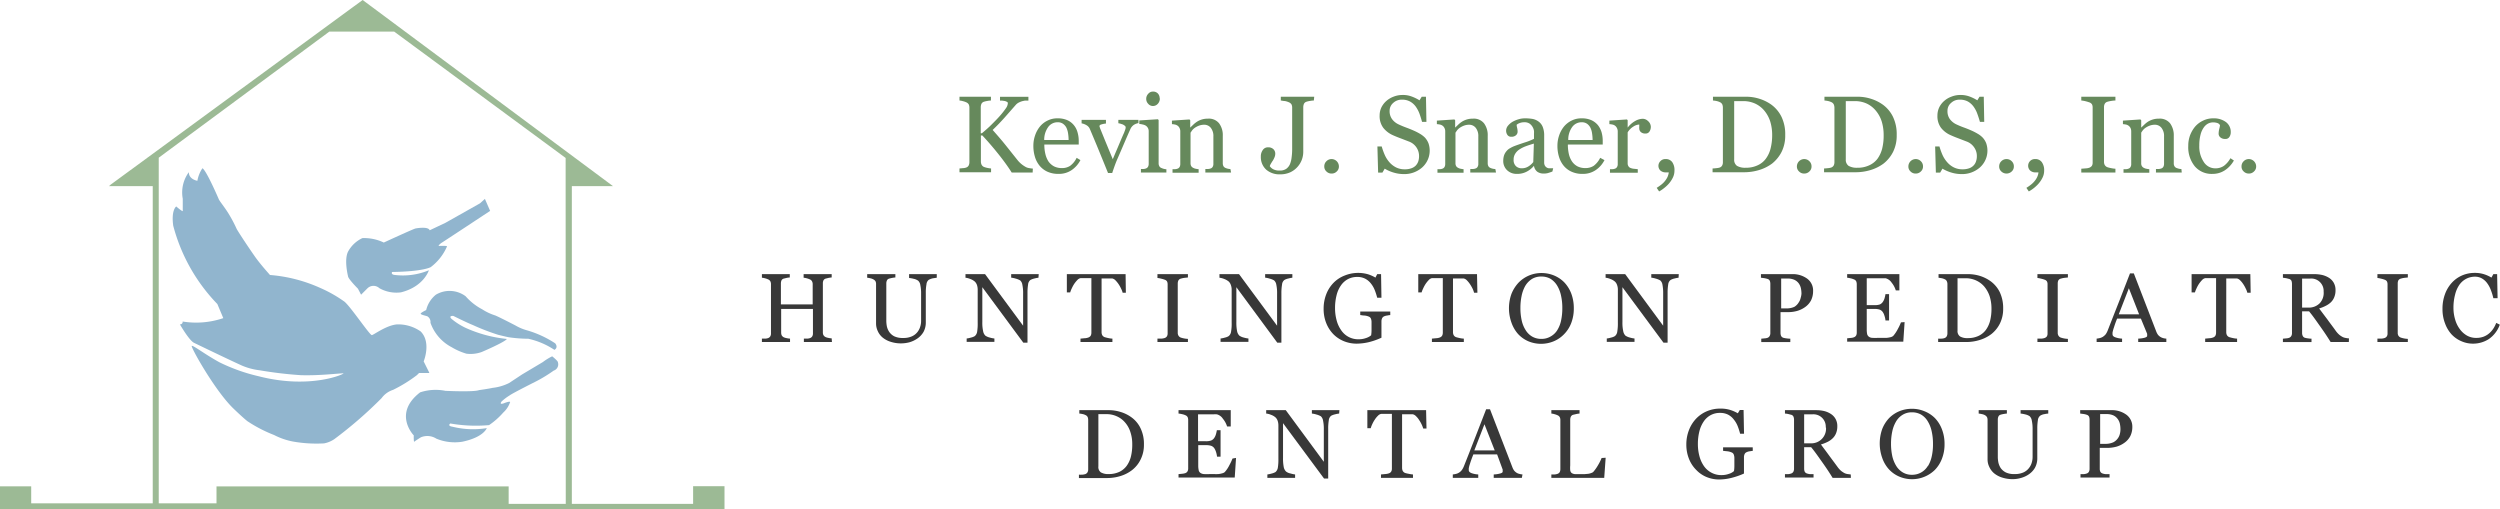 <svg xmlns="http://www.w3.org/2000/svg" viewBox="0 0 383.02 78.05"><defs><style>.cls-1{fill:#9cba95;}.cls-2{fill:#91b5ce;}.cls-3{fill:#383838;}.cls-4{fill:#66895c;}</style></defs><g id="Layer_2" data-name="Layer 2"><g id="CREATIVE"><path class="cls-1" d="M106.19,74.49V77.2H87.61V28.52h6.31L55.56,0,16.76,28.43,17,28.3l-.32.22h6.72V77.11H4.78v-2.6H0V78H77.86v0H111V74.49h-4.82M86.68,77.2H77.93V74.52H33.17v2.59H24.32V24.16h0L50.46,4.84h9.93L86.66,24.2l0,4.32Z"></path><path class="cls-2" d="M65.76,57.08l-.85-1.71s1.21-2.91-.46-4.59a6,6,0,0,0-3.62-1.08c-1.71.14-3.68,1.7-3.88,1.64-.43-.15-3.52-4.78-4.3-5.21a20.05,20.05,0,0,0-3.55-2,23.12,23.12,0,0,0-7.74-2c-.28-.34-1.25-1.38-2.19-2.66-1.41-2-2.89-4.3-2.92-4.42A21.22,21.22,0,0,0,35,32.7c-.62-1-1.39-1.92-1.49-2.2,0,0-1.91-4.45-2.5-4.72a5,5,0,0,0-.77,1.92s-1.31-.2-1.31-1.32A5.24,5.24,0,0,0,28,30.45v1.9s-.1.06-1-.72c0,0-.79.53-.46,2.95a27.17,27.17,0,0,0,6.76,12l.91,2.16a12.92,12.92,0,0,1-6.23.52.37.37,0,0,1-.42.43s1.44,2.52,2.2,2.85c0,0,5.35,2.59,7.31,3.47a9.77,9.77,0,0,0,2.71.72,61.2,61.2,0,0,0,6.3.75c2.92.09,5.71-.28,6.53-.28.38,0-4.93,2.52-13,.44a27.43,27.43,0,0,1-6-2.14c-2.24-1.23-4-2.61-4.23-2.51s3.49,6.77,6.31,9.53c.32.31,1.4,1.35,2.2,2A21.2,21.2,0,0,0,42,66.65a10.56,10.56,0,0,0,2.9,1,20.66,20.66,0,0,0,4.75.28,4.2,4.2,0,0,0,1.57-.65A64.05,64.05,0,0,0,58.46,61a3.52,3.52,0,0,1,1.76-1.27,21.85,21.85,0,0,0,3.66-2.26l.32-.32,1.56,0"></path><path class="cls-2" d="M65.71,41.4s-.76,2.51-4.28,3.39a5.31,5.31,0,0,1-3.31-.64,1.32,1.32,0,0,0-1.8,0l-1,1-.48-.92s-1.52-1.52-1.52-1.92c0,0-.63-2.47,0-3.75a4.83,4.83,0,0,1,2.2-2.08,7,7,0,0,1,3.28.68S63.48,35,63.68,35c0,0,1.93-.37,2.15.28l2.39-1.13,5.32-3,.75-.68.8,1.84s-7.31,4.83-7.47,4.91c0,0-.42.3-.42.46,0,0,1.25-.06,1.29.06A7.85,7.85,0,0,1,66,40.92s-1.08.68-5.92.75c0,0-.24.32.28.44a10.32,10.32,0,0,0,5.36-.71"></path><path class="cls-2" d="M63.37,66.68s-3.22-3.33,1-6.57a7.58,7.58,0,0,1,3.87-.23s4.37.21,5.15-.11c0,0,1.5-.21,2.1-.35A7.4,7.4,0,0,0,78,58.68l2-1.32,3.17-1.89a8.51,8.51,0,0,1,1.43-.88s.93.74.88.94a1,1,0,0,1-.65,1.25,21.65,21.65,0,0,1-2.68,1.64s-3.74,1.88-4.07,2.16a7.8,7.8,0,0,0-1.22.92s-.47.55.3.3c0,0,.89-.37,1-.21a3.76,3.76,0,0,1-1.06,1.62,11.28,11.28,0,0,1-2.17,1.92,22.68,22.68,0,0,1-5.94-.25s-.53.37.35.5a13,13,0,0,0,5.24.21s-.46,1.39-3.72,2.08a7.38,7.38,0,0,1-4-.46A2.56,2.56,0,0,0,64.48,67s-.88.55-1,.67-.09-1-.09-1"></path><path class="cls-2" d="M65.28,47.51s-.83.4-.83.55.72.3,1,.39a1,1,0,0,1,.5,1,6.77,6.77,0,0,0,3.24,3.74,9.76,9.76,0,0,0,2.28,1,5.06,5.06,0,0,0,2.33-.26s3.51-1.49,3.86-2a20.18,20.18,0,0,1-6.37-1.72,9.93,9.93,0,0,1-2.16-1.4s-.44-.44.32-.41c0,0,2,1,3,1.4a33.53,33.53,0,0,0,3.86,1.49s1.28.32,1.63.38a21.45,21.45,0,0,0,3,.23,11.81,11.81,0,0,1,4,1.7s.65-.32.12-1a15.9,15.9,0,0,0-4.35-2A7.27,7.27,0,0,1,79,49.88s-2.3-1.2-3.12-1.55a8.13,8.13,0,0,1-2-.94,8.8,8.8,0,0,1-2.54-2,4.1,4.1,0,0,0-4.56-.24,4.32,4.32,0,0,0-1.49,2.37"></path><path class="cls-3" d="M127.46,52.4h-4.3v-.52l.51,0a1.59,1.59,0,0,0,.46-.09.66.66,0,0,0,.32-.27.87.87,0,0,0,.1-.46V47.33h-4.87v3.61a1.1,1.1,0,0,0,.08.43.77.77,0,0,0,.33.31,2,2,0,0,0,.45.13,3.07,3.07,0,0,0,.5.07v.52h-4.31v-.52l.51,0a1.51,1.51,0,0,0,.46-.09.66.66,0,0,0,.32-.27.87.87,0,0,0,.1-.46V43.54a1,1,0,0,0-.09-.43.69.69,0,0,0-.33-.3,2.92,2.92,0,0,0-.48-.17,2.72,2.72,0,0,0-.49-.09V42H121v.51a3.71,3.71,0,0,0-.5.07l-.45.11a.56.56,0,0,0-.33.29,1.33,1.33,0,0,0-.08.45v3.21h4.87V43.54a.88.88,0,0,0-.1-.43.63.63,0,0,0-.32-.3,3.3,3.3,0,0,0-.48-.17,2.72,2.72,0,0,0-.49-.09V42h4.3v.51a4.2,4.2,0,0,0-.5.07l-.44.11a.56.56,0,0,0-.33.29,1.12,1.12,0,0,0-.08.45v7.47a.94.94,0,0,0,.08.43.77.77,0,0,0,.33.31,2,2,0,0,0,.44.13,3.23,3.23,0,0,0,.5.07Z"></path><path class="cls-3" d="M143.52,42.55l-.6.09a2.25,2.25,0,0,0-.64.24,1,1,0,0,0-.34.7,6.71,6.71,0,0,0-.1,1.28v4.51a3,3,0,0,1-.36,1.5,3.13,3.13,0,0,1-.94,1,4.18,4.18,0,0,1-1.21.57,5.11,5.11,0,0,1-2.89-.08,3.61,3.61,0,0,1-1.23-.66,2.7,2.7,0,0,1-.74-1,2.73,2.73,0,0,1-.25-1.12V43.54a.94.94,0,0,0-.08-.43.8.8,0,0,0-.34-.31,1.6,1.6,0,0,0-.47-.17,3.85,3.85,0,0,0-.47-.08V42h4.32v.51a4.07,4.07,0,0,0-.51.07,4.56,4.56,0,0,0-.46.11.51.51,0,0,0-.33.29,1.13,1.13,0,0,0-.09.45v5.72a4.43,4.43,0,0,0,.09.87,2.39,2.39,0,0,0,.37.85,2.08,2.08,0,0,0,.77.66,3,3,0,0,0,1.35.25,3.14,3.14,0,0,0,1.34-.25,2.26,2.26,0,0,0,.86-.67,2.5,2.5,0,0,0,.42-.83,2.82,2.82,0,0,0,.13-.87V45a6,6,0,0,0-.12-1.33,1.1,1.1,0,0,0-.34-.67,1.82,1.82,0,0,0-.7-.29,4.26,4.26,0,0,0-.68-.12V42h4.24Z"></path><path class="cls-3" d="M159.1,42.55a4.07,4.07,0,0,0-.63.12,2.23,2.23,0,0,0-.61.23,1,1,0,0,0-.35.7,7.81,7.81,0,0,0-.09,1.31V52.5h-.64L150.5,44v5.35a6,6,0,0,0,.12,1.38,1.31,1.31,0,0,0,.34.69,2,2,0,0,0,.7.3,3.79,3.79,0,0,0,.69.14v.52H148.1v-.52a3.55,3.55,0,0,0,.66-.14,1.93,1.93,0,0,0,.59-.23,1.11,1.11,0,0,0,.35-.62,7.85,7.85,0,0,0,.09-1.44V44.34a2.29,2.29,0,0,0-.11-.67,1.4,1.4,0,0,0-.32-.52,2.25,2.25,0,0,0-.71-.41,2.71,2.71,0,0,0-.73-.19V42h3l5.83,7.9V45a6.08,6.08,0,0,0-.12-1.39,1.09,1.09,0,0,0-.33-.65,2.68,2.68,0,0,0-.67-.27,3.62,3.62,0,0,0-.71-.15V42h4.22Z"></path><path class="cls-3" d="M172.49,44.85H172a2.82,2.82,0,0,0-.24-.63,5,5,0,0,0-.38-.68,4.1,4.1,0,0,0-.48-.59,1,1,0,0,0-.5-.29l-.57,0h-1.06V50.9a1,1,0,0,0,.1.44.7.7,0,0,0,.36.31,5.65,5.65,0,0,0,.55.14,3.37,3.37,0,0,0,.65.09v.52h-4.89v-.52l.62-.06a1.77,1.77,0,0,0,.58-.11.72.72,0,0,0,.36-.27,1,1,0,0,0,.11-.48V42.61h-1c-.23,0-.44,0-.65,0a.91.91,0,0,0-.5.29,4.74,4.74,0,0,0-.48.59,5.21,5.21,0,0,0-.38.7,4,4,0,0,0-.24.61h-.51V42h9Z"></path><path class="cls-3" d="M182,52.4h-4.67v-.52l.57,0a2.07,2.07,0,0,0,.53-.09.69.69,0,0,0,.35-.26.84.84,0,0,0,.11-.46v-7.5a1.06,1.06,0,0,0-.08-.43.63.63,0,0,0-.38-.29,3.73,3.73,0,0,0-.55-.16,3,3,0,0,0-.55-.1V42H182v.51l-.54.06a3.49,3.49,0,0,0-.55.12.58.58,0,0,0-.37.28,1.09,1.09,0,0,0-.1.44V51a.82.82,0,0,0,.11.42.68.68,0,0,0,.36.3,4.08,4.08,0,0,0,1.09.2Z"></path><path class="cls-3" d="M198,42.55a4.22,4.22,0,0,0-.62.12,2,2,0,0,0-.61.23,1,1,0,0,0-.35.7,7.67,7.67,0,0,0-.1,1.31V52.5h-.63L189.42,44v5.35a6.81,6.81,0,0,0,.11,1.38,1.32,1.32,0,0,0,.35.69,1.9,1.9,0,0,0,.69.3,3.69,3.69,0,0,0,.7.14v.52H187v-.52a3.45,3.45,0,0,0,.67-.14,1.73,1.73,0,0,0,.58-.23,1.05,1.05,0,0,0,.35-.62,6.84,6.84,0,0,0,.1-1.44V44.34a2,2,0,0,0-.12-.67,1.38,1.38,0,0,0-.31-.52,2.37,2.37,0,0,0-.71-.41,2.81,2.81,0,0,0-.73-.19V42h3l5.83,7.9V45a6.08,6.08,0,0,0-.12-1.39,1.1,1.1,0,0,0-.34-.65,2.52,2.52,0,0,0-.67-.27,3.41,3.41,0,0,0-.7-.15V42H198Z"></path><path class="cls-3" d="M213,48.27a3.84,3.84,0,0,0-.47.07,1.64,1.64,0,0,0-.48.13.62.62,0,0,0-.31.31,1.16,1.16,0,0,0-.09.47v.81c0,.58,0,1,0,1.18s0,.37,0,.5a10.86,10.86,0,0,1-1.93.68,8.43,8.43,0,0,1-1.9.23,5.19,5.19,0,0,1-1.91-.37,4.85,4.85,0,0,1-1.61-1.06,5.2,5.2,0,0,1-1.1-1.69,5.82,5.82,0,0,1-.41-2.22,6.06,6.06,0,0,1,.39-2.2,5.17,5.17,0,0,1,1.11-1.76A4.76,4.76,0,0,1,206,42.22a5.5,5.5,0,0,1,3.59-.2,5.45,5.45,0,0,1,1.14.51L211,42h.59l.06,3.62H211a10.12,10.12,0,0,0-.38-1.18,4,4,0,0,0-.58-1,2.74,2.74,0,0,0-.88-.74,2.6,2.6,0,0,0-1.23-.27,3,3,0,0,0-1.39.32,3.07,3.07,0,0,0-1.07.94,4.45,4.45,0,0,0-.69,1.52,7.88,7.88,0,0,0-.24,2,7,7,0,0,0,.24,1.86,4.67,4.67,0,0,0,.69,1.51,3.13,3.13,0,0,0,2.67,1.4,3.4,3.4,0,0,0,1.18-.2,2.29,2.29,0,0,0,.75-.41,5,5,0,0,0,.06-.77V49.39a1.53,1.53,0,0,0-.08-.54.58.58,0,0,0-.35-.35,2.28,2.28,0,0,0-.65-.16c-.27,0-.49-.06-.65-.07v-.54H213Z"></path><path class="cls-3" d="M226.35,44.85h-.51a3.3,3.3,0,0,0-.23-.63,6.35,6.35,0,0,0-.39-.68,4.1,4.1,0,0,0-.48-.59,1,1,0,0,0-.5-.29l-.57,0h-1.06V50.9a1,1,0,0,0,.1.44.7.7,0,0,0,.36.31,5.65,5.65,0,0,0,.55.14,3.37,3.37,0,0,0,.65.09v.52h-4.89v-.52l.62-.06a1.77,1.77,0,0,0,.58-.11.72.72,0,0,0,.36-.27,1,1,0,0,0,.11-.48V42.61h-1c-.23,0-.44,0-.65,0a.91.91,0,0,0-.5.29,4.74,4.74,0,0,0-.48.59,5.21,5.21,0,0,0-.38.7,4,4,0,0,0-.24.61h-.51V42h9Z"></path><path class="cls-3" d="M239.66,43.26A5.18,5.18,0,0,1,240.74,45a6.38,6.38,0,0,1,.38,2.24,6.16,6.16,0,0,1-.39,2.24,4.93,4.93,0,0,1-1.1,1.72,4.69,4.69,0,0,1-1.57,1.08,5.06,5.06,0,0,1-3.92,0,4.65,4.65,0,0,1-1.57-1.12,5.13,5.13,0,0,1-1-1.73,6.51,6.51,0,0,1,0-4.41,5.54,5.54,0,0,1,1.09-1.72,4.87,4.87,0,0,1,3.5-1.47,5,5,0,0,1,1.94.38A4.75,4.75,0,0,1,239.66,43.26Zm-1.09,7.35a4.54,4.54,0,0,0,.6-1.5,9,9,0,0,0,.19-1.88,8.6,8.6,0,0,0-.21-2,4.88,4.88,0,0,0-.61-1.52,3.11,3.11,0,0,0-1-1,2.75,2.75,0,0,0-1.39-.34,2.65,2.65,0,0,0-1.49.4,3.21,3.21,0,0,0-1,1.07,5.26,5.26,0,0,0-.54,1.51,8.82,8.82,0,0,0-.18,1.81,8.55,8.55,0,0,0,.19,1.9,4.54,4.54,0,0,0,.6,1.5,2.9,2.9,0,0,0,1,1,2.74,2.74,0,0,0,1.43.36,2.7,2.7,0,0,0,1.41-.37A2.77,2.77,0,0,0,238.57,50.61Z"></path><path class="cls-3" d="M257.17,42.55a4.29,4.29,0,0,0-.63.12,2,2,0,0,0-.6.23,1,1,0,0,0-.36.7,7.81,7.81,0,0,0-.09,1.31V52.5h-.63L248.57,44v5.35a6,6,0,0,0,.12,1.38,1.31,1.31,0,0,0,.34.69,2.06,2.06,0,0,0,.7.3,3.79,3.79,0,0,0,.69.14v.52h-4.25v-.52a3.55,3.55,0,0,0,.66-.14,1.82,1.82,0,0,0,.59-.23,1.05,1.05,0,0,0,.35-.62,7.62,7.62,0,0,0,.1-1.44V44.34a2,2,0,0,0-.12-.67,1.28,1.28,0,0,0-.32-.52,2.25,2.25,0,0,0-.71-.41,2.71,2.71,0,0,0-.73-.19V42h3l5.82,7.9V45a6.85,6.85,0,0,0-.11-1.39,1.1,1.1,0,0,0-.34-.65,2.68,2.68,0,0,0-.67-.27,3.55,3.55,0,0,0-.7-.15V42h4.21Z"></path><path class="cls-3" d="M277.78,44.59a3.18,3.18,0,0,1-.32,1.44,2.92,2.92,0,0,1-.88,1,4,4,0,0,1-1.22.6,5,5,0,0,1-1.41.19h-1.16V51a1.25,1.25,0,0,0,.08.45.59.59,0,0,0,.35.3,2.82,2.82,0,0,0,.46.09,4.68,4.68,0,0,0,.61.05v.52h-4.45v-.52l.51-.05a1.67,1.67,0,0,0,.47-.09.66.66,0,0,0,.31-.28.94.94,0,0,0,.1-.47V43.51a1.35,1.35,0,0,0-.07-.46.55.55,0,0,0-.34-.31,3.78,3.78,0,0,0-.56-.13l-.47-.06V42h4.74a3.74,3.74,0,0,1,2.34.69A2.23,2.23,0,0,1,277.78,44.59Zm-2.22,1.77a2,2,0,0,0,.32-.73A2.83,2.83,0,0,0,276,45a4.17,4.17,0,0,0-.09-.85,2,2,0,0,0-.34-.75,1.74,1.74,0,0,0-.68-.54,2.56,2.56,0,0,0-1-.19h-1v4.58h.74a2.89,2.89,0,0,0,1.28-.24A1.94,1.94,0,0,0,275.56,46.36Z"></path><path class="cls-3" d="M291.8,49.35l-.2,3H283v-.52l.58-.06a1.6,1.6,0,0,0,.47-.1.67.67,0,0,0,.33-.28,1,1,0,0,0,.09-.45V43.54a1.18,1.18,0,0,0-.08-.43.6.6,0,0,0-.34-.3,2.55,2.55,0,0,0-.53-.17,3.79,3.79,0,0,0-.52-.09V42h8v2.49h-.55a3.51,3.51,0,0,0-.63-1.18,1.62,1.62,0,0,0-.93-.68l-.54,0-.71,0H286v4.12h1.17a2.41,2.41,0,0,0,.82-.1,1.09,1.09,0,0,0,.45-.36,2,2,0,0,0,.28-.56,4.84,4.84,0,0,0,.15-.67h.55V49.1h-.55a3.08,3.08,0,0,0-.16-.74,1.9,1.9,0,0,0-.27-.57,1,1,0,0,0-.51-.37,2.63,2.63,0,0,0-.76-.09H286v3.11a3.6,3.6,0,0,0,.06.74.71.71,0,0,0,.26.4.94.94,0,0,0,.52.18,7.51,7.51,0,0,0,.93,0h.64a6.12,6.12,0,0,0,.66,0,4.15,4.15,0,0,0,.58-.1.92.92,0,0,0,.42-.21,5.23,5.23,0,0,0,.7-1.06,7.3,7.3,0,0,0,.47-1Z"></path><path class="cls-3" d="M306.9,47.28a5,5,0,0,1-.5,2.29,4.75,4.75,0,0,1-1.29,1.6,5.63,5.63,0,0,1-1.81.92,6.83,6.83,0,0,1-2.07.31h-4.29v-.52a4.27,4.27,0,0,0,.55,0,1.6,1.6,0,0,0,.45-.09.63.63,0,0,0,.32-.28,1,1,0,0,0,.1-.45V43.54a1,1,0,0,0-.09-.44.58.58,0,0,0-.33-.32,1.88,1.88,0,0,0-.49-.16l-.45-.07V42h4.53a6.13,6.13,0,0,1,1.84.28,5.76,5.76,0,0,1,1.57.78,4.58,4.58,0,0,1,1.44,1.7A5.66,5.66,0,0,1,306.9,47.28Zm-1.79,0a6.15,6.15,0,0,0-.28-1.89,4.56,4.56,0,0,0-.81-1.47,3.61,3.61,0,0,0-1.24-.94,3.78,3.78,0,0,0-1.63-.35l-.68,0h-.56v8a1,1,0,0,0,.39.92,2.2,2.2,0,0,0,1.19.25,3.72,3.72,0,0,0,1.62-.33,3,3,0,0,0,1.13-.91,4.12,4.12,0,0,0,.66-1.42A7.44,7.44,0,0,0,305.11,47.28Z"></path><path class="cls-3" d="M316.82,52.4h-4.67v-.52l.57,0a2,2,0,0,0,.52-.09.77.77,0,0,0,.36-.26.85.85,0,0,0,.1-.46v-7.5a.92.92,0,0,0-.08-.43.63.63,0,0,0-.38-.29,3.4,3.4,0,0,0-.55-.16,2.87,2.87,0,0,0-.54-.1V42h4.67v.51l-.54.06a3.26,3.26,0,0,0-.55.12.6.6,0,0,0-.38.28,1.08,1.08,0,0,0-.09.44V51a.82.82,0,0,0,.11.42.68.68,0,0,0,.36.3,4.08,4.08,0,0,0,1.09.2Z"></path><path class="cls-3" d="M331.9,52.4h-4.31v-.52a4.47,4.47,0,0,0,1-.14c.25-.08.37-.17.37-.27a.92.92,0,0,0,0-.16.69.69,0,0,0,0-.17L328,48.81h-3.64c-.14.35-.25.64-.34.9l-.23.7c-.06.21-.1.38-.13.51a2.23,2.23,0,0,0,0,.32c0,.19.15.35.46.45a3.56,3.56,0,0,0,1,.19v.52h-3.9v-.52a3.85,3.85,0,0,0,.47-.08,1.59,1.59,0,0,0,.47-.19,1.88,1.88,0,0,0,.46-.41,2.73,2.73,0,0,0,.31-.6q.78-2,1.72-4.38l1.68-4.33h.59l3.45,8.94a2.16,2.16,0,0,0,.25.46,1.49,1.49,0,0,0,.39.34,1.67,1.67,0,0,0,.44.18,2.26,2.26,0,0,0,.45.07Zm-4.17-4.24-1.57-4-1.55,4Z"></path><path class="cls-3" d="M344.82,44.85h-.51a2.82,2.82,0,0,0-.24-.63,5,5,0,0,0-.38-.68,3.53,3.53,0,0,0-.48-.59,1,1,0,0,0-.5-.29l-.57,0h-1.06V50.9a1,1,0,0,0,.1.44.7.7,0,0,0,.36.31,4.93,4.93,0,0,0,.55.14,3.37,3.37,0,0,0,.65.09v.52h-4.89v-.52l.62-.06a1.77,1.77,0,0,0,.58-.11.68.68,0,0,0,.36-.27,1,1,0,0,0,.11-.48V42.61h-1c-.22,0-.43,0-.64,0a.91.91,0,0,0-.5.29,4.74,4.74,0,0,0-.48.59,5.21,5.21,0,0,0-.38.7,4,4,0,0,0-.24.61h-.51V42h9Z"></path><path class="cls-3" d="M359.86,52.4h-2.79c-.62-1-1.18-1.81-1.68-2.51s-1-1.44-1.62-2.19H352.7V51a1.06,1.06,0,0,0,.09.45.54.54,0,0,0,.34.3,2.82,2.82,0,0,0,.46.09,4.28,4.28,0,0,0,.55.05v.52h-4.38v-.52l.51-.05a1.59,1.59,0,0,0,.46-.09.68.68,0,0,0,.32-.28.94.94,0,0,0,.1-.47V43.5a1.64,1.64,0,0,0-.07-.46.56.56,0,0,0-.35-.3l-.47-.12-.5-.07V42h4.79a5.46,5.46,0,0,1,1.23.13,3.49,3.49,0,0,1,1.05.44,2.19,2.19,0,0,1,.72.76,2.22,2.22,0,0,1,.27,1.13,2.68,2.68,0,0,1-.19,1.06,2.2,2.2,0,0,1-.53.8,3.24,3.24,0,0,1-.79.54,5.85,5.85,0,0,1-1,.4l1.28,1.7c.33.47.75,1,1.24,1.69a3.57,3.57,0,0,0,.58.65,3.08,3.08,0,0,0,.52.34,1.64,1.64,0,0,0,.47.14,2.4,2.4,0,0,0,.48.06ZM356,44.68a1.9,1.9,0,0,0-2.06-2H352.7v4.45h1a2.34,2.34,0,0,0,1.68-.65A2.3,2.3,0,0,0,356,44.68Z"></path><path class="cls-3" d="M368.9,52.4h-4.66v-.52l.57,0a2,2,0,0,0,.52-.09.69.69,0,0,0,.35-.26.77.77,0,0,0,.11-.46v-7.5a1.06,1.06,0,0,0-.08-.43.63.63,0,0,0-.38-.29,3.4,3.4,0,0,0-.55-.16,2.87,2.87,0,0,0-.54-.1V42h4.66v.51l-.54.06a3.12,3.12,0,0,0-.54.12.6.6,0,0,0-.38.28,1.08,1.08,0,0,0-.09.44V51a.82.82,0,0,0,.1.42.75.75,0,0,0,.37.3,3.73,3.73,0,0,0,.5.13,3.6,3.6,0,0,0,.58.07Z"></path><path class="cls-3" d="M378.89,52.65a4.37,4.37,0,0,1-1.78-.37,4.47,4.47,0,0,1-1.51-1.05,5.06,5.06,0,0,1-1-1.68,6,6,0,0,1-.39-2.23,6.4,6.4,0,0,1,.38-2.25,5.2,5.2,0,0,1,1.05-1.75,4.65,4.65,0,0,1,1.57-1.12,4.82,4.82,0,0,1,1.93-.39,4.63,4.63,0,0,1,1.39.19,5.2,5.2,0,0,1,1.18.53L382,42h.58l.07,3.69H382a8.35,8.35,0,0,0-.35-1.17,4.29,4.29,0,0,0-.55-1.07,2.67,2.67,0,0,0-.83-.78,2.12,2.12,0,0,0-1.1-.28,2.86,2.86,0,0,0-1.32.32,2.94,2.94,0,0,0-1.05.92,4.47,4.47,0,0,0-.66,1.51,7.6,7.6,0,0,0-.25,2,6.16,6.16,0,0,0,.26,1.82,4.51,4.51,0,0,0,.71,1.46,3.52,3.52,0,0,0,1.11,1,2.86,2.86,0,0,0,1.43.35,3.14,3.14,0,0,0,1.08-.18,2.9,2.9,0,0,0,.86-.5,3.5,3.5,0,0,0,.65-.73,4.37,4.37,0,0,0,.45-.89l.55.27a4.57,4.57,0,0,1-1.67,2.2A4.48,4.48,0,0,1,378.89,52.65Z"></path><path class="cls-4" d="M158.21,26.43H155c-.63-1-1.33-1.94-2.09-2.89s-1.57-1.89-2.41-2.79h-.22v4a1.14,1.14,0,0,0,.11.49.73.73,0,0,0,.37.34,3.31,3.31,0,0,0,.49.14,4.07,4.07,0,0,0,.59.09v.58H147v-.58l.55-.05a1.48,1.48,0,0,0,.5-.1.66.66,0,0,0,.36-.31,1.13,1.13,0,0,0,.11-.51V16.5a1.21,1.21,0,0,0-.09-.48.76.76,0,0,0-.38-.34,2.61,2.61,0,0,0-.52-.18,2.42,2.42,0,0,0-.53-.1v-.58h4.82v.58a3.5,3.5,0,0,0-.57.07,3.24,3.24,0,0,0-.51.12.63.63,0,0,0-.38.33,1.35,1.35,0,0,0-.1.5v4h.17c.49-.41,1-.85,1.45-1.3s.9-.9,1.29-1.34a12.87,12.87,0,0,0,.94-1.19,1.48,1.48,0,0,0,.3-.79.22.22,0,0,0-.15-.2,1.21,1.21,0,0,0-.35-.13l-.41-.06-.29,0v-.58h4.35v.58h-.29l-.23,0-.29.06a2.7,2.7,0,0,0-.6.21,1.57,1.57,0,0,0-.5.36l-1.76,2c-.61.68-1.21,1.3-1.81,1.87.83.93,1.52,1.74,2.06,2.42l1.73,2.17a4.19,4.19,0,0,0,.7.7,4.76,4.76,0,0,0,.61.4,1.66,1.66,0,0,0,.53.16,4.32,4.32,0,0,0,.53.07Z"></path><path class="cls-4" d="M165.53,24.53a4.16,4.16,0,0,1-1.36,1.54,3.44,3.44,0,0,1-2,.57,4,4,0,0,1-1.71-.34,3.37,3.37,0,0,1-1.2-.93,3.85,3.85,0,0,1-.71-1.38,5.64,5.64,0,0,1-.23-1.66,4.78,4.78,0,0,1,.25-1.54,4.3,4.3,0,0,1,.73-1.37,3.43,3.43,0,0,1,1.16-.93,3.28,3.28,0,0,1,1.55-.36,3.64,3.64,0,0,1,1.51.28,2.73,2.73,0,0,1,1,.76,2.93,2.93,0,0,1,.56,1.08,4.54,4.54,0,0,1,.19,1.35v.54H160a6,6,0,0,0,.16,1.45,3.65,3.65,0,0,0,.47,1.14,2.53,2.53,0,0,0,.84.75,2.6,2.6,0,0,0,1.23.27,2.23,2.23,0,0,0,1.25-.34,3.27,3.27,0,0,0,1-1.23Zm-1.81-3.08a7,7,0,0,0-.08-1,3.2,3.2,0,0,0-.25-.87,1.71,1.71,0,0,0-.52-.61,1.37,1.37,0,0,0-.84-.24,1.76,1.76,0,0,0-1.43.72,3.35,3.35,0,0,0-.62,2Z"></path><path class="cls-4" d="M174.42,18.86a2,2,0,0,0-.69.26,1.55,1.55,0,0,0-.57.71c-.33.73-.66,1.5-1,2.29s-.7,1.63-1.08,2.5c-.1.25-.22.55-.34.89s-.24.68-.34,1h-.64c-.52-1.29-1-2.46-1.43-3.51s-.89-2.14-1.36-3.25a1.2,1.2,0,0,0-.53-.58,2.17,2.17,0,0,0-.73-.27v-.54h3.73v.57a2.83,2.83,0,0,0-.61.11c-.25.06-.37.14-.37.25a.4.4,0,0,0,0,.13,1.55,1.55,0,0,1,.08.23c.23.56.54,1.34.95,2.33s.74,1.8,1,2.41c.19-.46.44-1.05.74-1.75s.61-1.47,1-2.33c.05-.15.11-.29.15-.42a1,1,0,0,0,.08-.39.31.31,0,0,0-.14-.24,1.45,1.45,0,0,0-.32-.2l-.37-.12-.29-.06v-.52h3.08Z"></path><path class="cls-4" d="M178.7,26.43h-3.9v-.54l.39,0a1.21,1.21,0,0,0,.35-.07.6.6,0,0,0,.34-.26.93.93,0,0,0,.11-.47v-5a1,1,0,0,0-.12-.48,1,1,0,0,0-.33-.36,1.37,1.37,0,0,0-.45-.17,3,3,0,0,0-.54-.09v-.54l2.85-.18.11.12V25a.93.93,0,0,0,.11.47.62.62,0,0,0,.35.28,2.3,2.3,0,0,0,.34.12,2.28,2.28,0,0,0,.39.06Zm-1-11.35a1.2,1.2,0,0,1-.3.81,1,1,0,0,1-.76.35.94.94,0,0,1-.72-.33,1.06,1.06,0,0,1-.31-.76,1.09,1.09,0,0,1,.31-.78.92.92,0,0,1,.72-.34,1,1,0,0,1,.77.31A1.08,1.08,0,0,1,177.67,15.08Z"></path><path class="cls-4" d="M188.61,26.43h-3.94v-.54l.41,0a1.16,1.16,0,0,0,.37-.07.54.54,0,0,0,.34-.26.84.84,0,0,0,.11-.47V20.91a2,2,0,0,0-.4-1.33,1.27,1.27,0,0,0-1-.47,2.28,2.28,0,0,0-.8.14,3,3,0,0,0-.64.33,1.88,1.88,0,0,0-.43.41l-.23.34V25a.89.89,0,0,0,.11.46.82.82,0,0,0,.35.28,1.15,1.15,0,0,0,.37.12,2.7,2.7,0,0,0,.41.06v.54h-4v-.54l.39,0a1.21,1.21,0,0,0,.35-.07.6.6,0,0,0,.34-.26.93.93,0,0,0,.11-.47v-5a1.07,1.07,0,0,0-.12-.51.94.94,0,0,0-.33-.38,1.11,1.11,0,0,0-.37-.15,3.2,3.2,0,0,0-.46-.06v-.54l2.69-.18.11.12v1.13h0l.49-.47a4,4,0,0,1,.56-.44,3,3,0,0,1,.72-.33,3.05,3.05,0,0,1,.94-.13,2,2,0,0,1,1.72.72,3.05,3.05,0,0,1,.56,1.93V25a1,1,0,0,0,.1.46.69.69,0,0,0,.34.28,2.19,2.19,0,0,0,.34.11,2.7,2.7,0,0,0,.39.05Z"></path><path class="cls-4" d="M201.29,15.4a3.25,3.25,0,0,0-.56.06,3.37,3.37,0,0,0-.58.13.63.63,0,0,0-.38.33,1.35,1.35,0,0,0-.1.5V23.3a3.51,3.51,0,0,1-.21,1.15,3.47,3.47,0,0,1-.64,1.08,3.4,3.4,0,0,1-1.15.87,3.66,3.66,0,0,1-1.53.31A3.1,3.1,0,0,1,194,26a2.59,2.59,0,0,1-.83-2,1.64,1.64,0,0,1,.29-1,.93.93,0,0,1,.83-.43,1.13,1.13,0,0,1,.79.27.94.94,0,0,1,.3.73,1.43,1.43,0,0,1-.11.52,4.12,4.12,0,0,1-.23.47,4.91,4.91,0,0,0-.28.44,1.72,1.72,0,0,0-.22.46,1.45,1.45,0,0,0,.53.47,2,2,0,0,0,1,.2,1.67,1.67,0,0,0,1-.27,1.73,1.73,0,0,0,.57-.73,4,4,0,0,0,.25-1.05,9.83,9.83,0,0,0,.08-1.39V16.5a1.14,1.14,0,0,0-.09-.48.84.84,0,0,0-.39-.34,2.75,2.75,0,0,0-.63-.2c-.26,0-.47-.07-.63-.08v-.58h5.12Z"></path><path class="cls-4" d="M205.13,25.49a1,1,0,0,1-.33.78,1.06,1.06,0,0,1-.79.32,1.08,1.08,0,0,1-.79-.32,1,1,0,0,1-.33-.78,1.07,1.07,0,0,1,.33-.79,1.09,1.09,0,0,1,.79-.33,1.13,1.13,0,0,1,1.12,1.12Z"></path><path class="cls-4" d="M218.33,21.1a2.88,2.88,0,0,1,.54.9,3.46,3.46,0,0,1-1,3.67,4.11,4.11,0,0,1-2.82,1,5.28,5.28,0,0,1-1.56-.24,5.74,5.74,0,0,1-1.34-.59l-.35.6h-.66l-.11-4h.66a9.77,9.77,0,0,0,.48,1.33,4.4,4.4,0,0,0,.72,1.11,3.39,3.39,0,0,0,1,.77,2.92,2.92,0,0,0,1.32.29,2.88,2.88,0,0,0,1-.15,1.75,1.75,0,0,0,.69-.42,1.81,1.81,0,0,0,.39-.64,2.64,2.64,0,0,0,.12-.83,2.33,2.33,0,0,0-.39-1.3,2.38,2.38,0,0,0-1.17-.92l-1.22-.47c-.46-.17-.85-.33-1.19-.48a3.87,3.87,0,0,1-1.52-1.16,3,3,0,0,1-.55-1.87,2.91,2.91,0,0,1,.27-1.24,3.27,3.27,0,0,1,.77-1,3.57,3.57,0,0,1,1.12-.66,3.72,3.72,0,0,1,1.36-.25,3.8,3.8,0,0,1,1.43.25,6.59,6.59,0,0,1,1.16.57l.34-.55h.65l.07,3.85h-.67c-.12-.44-.25-.86-.4-1.27a4.64,4.64,0,0,0-.59-1.1,2.7,2.7,0,0,0-.86-.75,2.5,2.5,0,0,0-1.24-.28,1.88,1.88,0,0,0-1.33.5,1.58,1.58,0,0,0-.55,1.21,2.06,2.06,0,0,0,.36,1.25,2.59,2.59,0,0,0,1,.82c.4.19.79.35,1.17.49s.76.29,1.12.45a8.45,8.45,0,0,1,.95.48A3.77,3.77,0,0,1,218.33,21.1Z"></path><path class="cls-4" d="M229.2,26.43h-3.94v-.54l.41,0a1.16,1.16,0,0,0,.37-.07.54.54,0,0,0,.34-.26.84.84,0,0,0,.11-.47V20.91a2,2,0,0,0-.4-1.33,1.27,1.27,0,0,0-1-.47,2.28,2.28,0,0,0-.8.14,3,3,0,0,0-.64.33,1.88,1.88,0,0,0-.43.41l-.23.34V25a.89.89,0,0,0,.11.46.82.82,0,0,0,.35.28,1.15,1.15,0,0,0,.37.12,2.7,2.7,0,0,0,.41.06v.54h-4v-.54l.39,0a1.21,1.21,0,0,0,.35-.07.6.6,0,0,0,.34-.26.93.93,0,0,0,.11-.47v-5a1.07,1.07,0,0,0-.12-.51.94.94,0,0,0-.33-.38,1.11,1.11,0,0,0-.37-.15,3.2,3.2,0,0,0-.46-.06v-.54l2.69-.18.11.12v1.13h0l.49-.47a4,4,0,0,1,.56-.44,3,3,0,0,1,.72-.33,3.05,3.05,0,0,1,.94-.13,2,2,0,0,1,1.72.72,3.05,3.05,0,0,1,.56,1.93V25a1,1,0,0,0,.1.46.69.69,0,0,0,.34.28,2.19,2.19,0,0,0,.34.11,2.7,2.7,0,0,0,.39.05Z"></path><path class="cls-4" d="M237.84,26.28c-.25.1-.48.17-.67.23a2.3,2.3,0,0,1-.66.08,1.65,1.65,0,0,1-1-.29,1.4,1.4,0,0,1-.49-.88H235a3.65,3.65,0,0,1-1.14.9,3.13,3.13,0,0,1-1.47.32,2.09,2.09,0,0,1-1.49-.56,1.93,1.93,0,0,1-.59-1.46,2.63,2.63,0,0,1,.13-.83,2,2,0,0,1,.4-.67,1.71,1.71,0,0,1,.54-.43,4.56,4.56,0,0,1,.63-.31c.24-.09.74-.27,1.49-.52a10,10,0,0,0,1.52-.59v-.81a3,3,0,0,0,0-.4,1.67,1.67,0,0,0-.2-.58,1.65,1.65,0,0,0-.46-.53,1.39,1.39,0,0,0-.85-.22,1.82,1.82,0,0,0-.7.13,1.3,1.3,0,0,0-.45.26,2.34,2.34,0,0,0,.08.48,2.62,2.62,0,0,1,.07.59.72.72,0,0,1-.25.53,1,1,0,0,1-.72.23.66.66,0,0,1-.6-.29,1.13,1.13,0,0,1-.19-.65,1.2,1.2,0,0,1,.26-.72,2.74,2.74,0,0,1,.69-.61,4.19,4.19,0,0,1,.9-.39,3.38,3.38,0,0,1,1-.16,7,7,0,0,1,1.2.09,2.29,2.29,0,0,1,.93.41,1.85,1.85,0,0,1,.63.82,3.44,3.44,0,0,1,.22,1.34c0,.78,0,1.47,0,2.08s0,1.26,0,2a1,1,0,0,0,.11.51.88.88,0,0,0,.34.32.76.76,0,0,0,.39.08h.54ZM235,22c-.47.14-.87.27-1.22.4a4.76,4.76,0,0,0-1,.5,2.12,2.12,0,0,0-.64.66,1.63,1.63,0,0,0-.24.9,1.26,1.26,0,0,0,.36,1,1.24,1.24,0,0,0,.9.32,1.82,1.82,0,0,0,1-.28,2.86,2.86,0,0,0,.75-.67Z"></path><path class="cls-4" d="M245.82,24.53a4.07,4.07,0,0,1-1.36,1.54,3.44,3.44,0,0,1-2,.57,3.91,3.91,0,0,1-1.7-.34,3.32,3.32,0,0,1-1.21-.93,4,4,0,0,1-.71-1.38,5.64,5.64,0,0,1-.23-1.66,4.78,4.78,0,0,1,.25-1.54,4.3,4.3,0,0,1,.73-1.37,3.53,3.53,0,0,1,1.16-.93,3.31,3.31,0,0,1,1.55-.36,3.64,3.64,0,0,1,1.51.28,2.85,2.85,0,0,1,1,.76,3.26,3.26,0,0,1,.56,1.08,4.89,4.89,0,0,1,.18,1.35v.54h-5.34a6.52,6.52,0,0,0,.15,1.45,3.44,3.44,0,0,0,.48,1.14,2.4,2.4,0,0,0,.83.75,2.63,2.63,0,0,0,1.23.27,2.29,2.29,0,0,0,1.26-.34,3.35,3.35,0,0,0,1-1.23ZM244,21.45a7,7,0,0,0-.08-1,2.88,2.88,0,0,0-.25-.87,1.69,1.69,0,0,0-.51-.61,1.4,1.4,0,0,0-.85-.24,1.76,1.76,0,0,0-1.43.72,3.28,3.28,0,0,0-.61,2Z"></path><path class="cls-4" d="M252.92,19.4a1.33,1.33,0,0,1-.2.74.69.69,0,0,1-.63.32,1,1,0,0,1-.7-.23.74.74,0,0,1-.24-.53,1.69,1.69,0,0,1,0-.33c0-.09,0-.19,0-.29a1.76,1.76,0,0,0-.9.31,2.59,2.59,0,0,0-.88.89V25a.84.84,0,0,0,.12.47.63.63,0,0,0,.34.27,1.73,1.73,0,0,0,.53.12l.56.06v.54h-4.26v-.54l.39,0a1.14,1.14,0,0,0,.35-.07.57.57,0,0,0,.34-.26.84.84,0,0,0,.11-.47v-5a1.11,1.11,0,0,0-.12-.5,1,1,0,0,0-.33-.39,1,1,0,0,0-.37-.15,3,3,0,0,0-.46-.06v-.54l2.69-.18.11.12v1.13h0a3.76,3.76,0,0,1,1.13-1,2.43,2.43,0,0,1,1.14-.35,1.15,1.15,0,0,1,.84.34A1.21,1.21,0,0,1,252.92,19.4Z"></path><path class="cls-4" d="M256.54,26.14a2.4,2.4,0,0,1-.27,1.12,4.05,4.05,0,0,1-.61.9,5.38,5.38,0,0,1-.75.69,4.72,4.72,0,0,1-.72.48l-.37-.55a8.48,8.48,0,0,0,.7-.49,3.37,3.37,0,0,0,.93-1.12,2.42,2.42,0,0,0,.22-.76h-.42a1.22,1.22,0,0,1-.86-.28,1,1,0,0,1,0-1.44,1,1,0,0,1,.76-.32,1.2,1.2,0,0,1,1.05.47A2.09,2.09,0,0,1,256.54,26.14Z"></path><path class="cls-4" d="M273.51,20.69a5.57,5.57,0,0,1-.55,2.57,5.47,5.47,0,0,1-1.45,1.79,6.46,6.46,0,0,1-2,1,7.9,7.9,0,0,1-2.32.34h-4.81v-.58a5.66,5.66,0,0,0,.61-.05,1.91,1.91,0,0,0,.51-.1.67.67,0,0,0,.35-.31,1,1,0,0,0,.11-.51V16.5a1.35,1.35,0,0,0-.09-.5.75.75,0,0,0-.37-.35,2.53,2.53,0,0,0-.55-.18,4.07,4.07,0,0,0-.51-.07v-.58h5.08a6.66,6.66,0,0,1,2.06.32,6.49,6.49,0,0,1,1.77.87,5.06,5.06,0,0,1,1.6,1.91A6.15,6.15,0,0,1,273.51,20.69Zm-2,0a7,7,0,0,0-.31-2.12,5,5,0,0,0-.91-1.64,4.05,4.05,0,0,0-1.39-1.06,4.37,4.37,0,0,0-1.83-.38h-.76l-.62,0v8.92a1.13,1.13,0,0,0,.43,1,2.47,2.47,0,0,0,1.34.29,4.12,4.12,0,0,0,1.81-.37,3.17,3.17,0,0,0,1.26-1,4.47,4.47,0,0,0,.74-1.59A8.17,8.17,0,0,0,271.51,20.69Z"></path><path class="cls-4" d="M277.54,25.49a1,1,0,0,1-.33.78,1.09,1.09,0,0,1-.79.32,1.06,1.06,0,0,1-.79-.32,1,1,0,0,1-.33-.78,1.13,1.13,0,0,1,1.12-1.12,1.11,1.11,0,0,1,.79.33A1.07,1.07,0,0,1,277.54,25.49Z"></path><path class="cls-4" d="M290.59,20.69a5.57,5.57,0,0,1-.55,2.57,5.35,5.35,0,0,1-1.45,1.79,6.46,6.46,0,0,1-2,1,7.85,7.85,0,0,1-2.32.34h-4.81v-.58a5.66,5.66,0,0,0,.61-.05,1.91,1.91,0,0,0,.51-.1.73.73,0,0,0,.36-.31,1.13,1.13,0,0,0,.11-.51V16.5a1.35,1.35,0,0,0-.1-.5.75.75,0,0,0-.37-.35,2.37,2.37,0,0,0-.55-.18,4.07,4.07,0,0,0-.51-.07v-.58h5.08a6.61,6.61,0,0,1,2.06.32,6.35,6.35,0,0,1,1.77.87,5,5,0,0,1,1.6,1.91A6.15,6.15,0,0,1,290.59,20.69Zm-2,0a7,7,0,0,0-.31-2.12,4.85,4.85,0,0,0-.91-1.64A4.05,4.05,0,0,0,286,15.87a4.37,4.37,0,0,0-1.83-.38h-.76l-.62,0v8.92a1.13,1.13,0,0,0,.43,1,2.49,2.49,0,0,0,1.34.29,4.09,4.09,0,0,0,1.81-.37,3.27,3.27,0,0,0,1.27-1,4.64,4.64,0,0,0,.73-1.59A8.17,8.17,0,0,0,288.59,20.69Z"></path><path class="cls-4" d="M294.62,25.49a1,1,0,0,1-.33.78,1.08,1.08,0,0,1-.79.32,1.06,1.06,0,0,1-.79-.32,1,1,0,0,1-.33-.78,1.13,1.13,0,0,1,1.12-1.12,1.09,1.09,0,0,1,.79.33A1.07,1.07,0,0,1,294.62,25.49Z"></path><path class="cls-4" d="M303.78,21.1a2.7,2.7,0,0,1,.54.9,3.46,3.46,0,0,1-1,3.67,4.11,4.11,0,0,1-2.82,1,5.28,5.28,0,0,1-1.56-.24,5.94,5.94,0,0,1-1.34-.59l-.35.6h-.66l-.11-4h.66a9.77,9.77,0,0,0,.48,1.33,4.44,4.44,0,0,0,.73,1.11,3.23,3.23,0,0,0,1,.77,2.92,2.92,0,0,0,1.32.29,3,3,0,0,0,1-.15,1.71,1.71,0,0,0,.68-.42,1.56,1.56,0,0,0,.39-.64,2.37,2.37,0,0,0,.13-.83,2.27,2.27,0,0,0-.4-1.3,2.38,2.38,0,0,0-1.17-.92l-1.22-.47c-.45-.17-.85-.33-1.18-.48a3.84,3.84,0,0,1-1.53-1.16,3,3,0,0,1-.54-1.87,2.91,2.91,0,0,1,.27-1.24,3.13,3.13,0,0,1,.77-1A3.46,3.46,0,0,1,299,14.8a3.63,3.63,0,0,1,1.35-.25,3.89,3.89,0,0,1,1.44.25,6.49,6.49,0,0,1,1.15.57l.34-.55h.65l.07,3.85h-.66c-.12-.44-.26-.86-.41-1.27a4.31,4.31,0,0,0-.59-1.1,2.77,2.77,0,0,0-.85-.75,2.54,2.54,0,0,0-1.25-.28,1.84,1.84,0,0,0-1.32.5,1.55,1.55,0,0,0-.55,1.21,2.05,2.05,0,0,0,.35,1.25,2.66,2.66,0,0,0,1,.82c.4.19.79.35,1.18.49s.76.29,1.12.45a8.31,8.31,0,0,1,.94.48A3.53,3.53,0,0,1,303.78,21.1Z"></path><path class="cls-4" d="M308.54,25.49a1,1,0,0,1-.33.78,1.15,1.15,0,0,1-1.59,0,1,1,0,0,1-.33-.78,1.07,1.07,0,0,1,.33-.79,1.12,1.12,0,0,1,1.59,0A1.07,1.07,0,0,1,308.54,25.49Z"></path><path class="cls-4" d="M313.18,26.14a2.4,2.4,0,0,1-.27,1.12,4.05,4.05,0,0,1-.61.9,5.59,5.59,0,0,1-1.47,1.17l-.37-.55a7.07,7.07,0,0,0,.7-.49,3.45,3.45,0,0,0,.51-.49,3,3,0,0,0,.42-.63,2.18,2.18,0,0,0,.22-.76h-.42a1.19,1.19,0,0,1-.85-.28,1,1,0,0,1-.31-.77,1,1,0,0,1,.28-.67,1,1,0,0,1,.76-.32,1.2,1.2,0,0,1,1.05.47A2.09,2.09,0,0,1,313.18,26.14Z"></path><path class="cls-4" d="M324.1,26.43h-5.23v-.58l.64-.05a2,2,0,0,0,.58-.1.89.89,0,0,0,.4-.29.92.92,0,0,0,.12-.51V16.49a1.11,1.11,0,0,0-.09-.48.73.73,0,0,0-.43-.33,5.91,5.91,0,0,0-.61-.18,3.78,3.78,0,0,0-.61-.1v-.58h5.23v.58a3.78,3.78,0,0,0-.61.06,4,4,0,0,0-.61.13.68.68,0,0,0-.42.32,1.14,1.14,0,0,0-.11.49v8.41a1,1,0,0,0,.12.48.82.82,0,0,0,.41.33,4,4,0,0,0,.56.14,3.79,3.79,0,0,0,.66.09Z"></path><path class="cls-4" d="M334.26,26.43h-3.95v-.54l.42,0a1.22,1.22,0,0,0,.37-.07.57.57,0,0,0,.34-.26.93.93,0,0,0,.11-.47V20.91a2,2,0,0,0-.4-1.33,1.28,1.28,0,0,0-1-.47,2.28,2.28,0,0,0-.8.14,3,3,0,0,0-.64.33,1.88,1.88,0,0,0-.43.41,3.42,3.42,0,0,0-.23.34V25a.81.81,0,0,0,.11.46.79.79,0,0,0,.34.28,1.21,1.21,0,0,0,.38.12,2.7,2.7,0,0,0,.41.06v.54h-3.95v-.54l.39,0a1.07,1.07,0,0,0,.34-.07.54.54,0,0,0,.34-.26.84.84,0,0,0,.11-.47v-5a1.19,1.19,0,0,0-.11-.51,1,1,0,0,0-.34-.38,1,1,0,0,0-.36-.15,3.4,3.4,0,0,0-.46-.06v-.54l2.68-.18.12.12v1.13h0l.49-.47a3.91,3.91,0,0,1,.55-.44,3.28,3.28,0,0,1,.73-.33,3,3,0,0,1,.94-.13,2,2,0,0,1,1.72.72,3.12,3.12,0,0,1,.56,1.93V25a.87.87,0,0,0,.1.46.66.66,0,0,0,.33.28l.34.11a2.87,2.87,0,0,0,.4.05Z"></path><path class="cls-4" d="M339,26.64a3.38,3.38,0,0,1-2.74-1.16,4.63,4.63,0,0,1-1-3.12,4.61,4.61,0,0,1,.26-1.59,4.77,4.77,0,0,1,.77-1.35,3.67,3.67,0,0,1,1.22-.93,3.49,3.49,0,0,1,1.58-.36,3.11,3.11,0,0,1,1.94.57,1.87,1.87,0,0,1,.74,1.55,1.26,1.26,0,0,1-.2.72.69.69,0,0,1-.64.32,1.09,1.09,0,0,1-.75-.24.75.75,0,0,1-.27-.55,3.38,3.38,0,0,1,.1-.76,3.11,3.11,0,0,0,.11-.56.7.7,0,0,0-.43-.34,2.08,2.08,0,0,0-.63-.09,1.71,1.71,0,0,0-.74.17,1.87,1.87,0,0,0-.69.62,3.22,3.22,0,0,0-.49,1.1,6.29,6.29,0,0,0-.19,1.67,4.22,4.22,0,0,0,.67,2.48,2.07,2.07,0,0,0,1.77,1,2.27,2.27,0,0,0,1.33-.38,3.68,3.68,0,0,0,1-1.17l.53.35a4.29,4.29,0,0,1-1.43,1.53A3.37,3.37,0,0,1,339,26.64Z"></path><path class="cls-4" d="M345.66,25.49a1,1,0,0,1-.33.78,1.06,1.06,0,0,1-.79.32,1.08,1.08,0,0,1-.79-.32,1,1,0,0,1-.33-.78,1.07,1.07,0,0,1,.33-.79,1.09,1.09,0,0,1,.79-.33,1.13,1.13,0,0,1,1.12,1.12Z"></path><path class="cls-3" d="M326.69,65.4a3.11,3.11,0,0,1-.32,1.43,2.87,2.87,0,0,1-.88,1,4,4,0,0,1-1.22.6,5.45,5.45,0,0,1-1.41.19H321.7V71.8a1.06,1.06,0,0,0,.08.45.58.58,0,0,0,.35.29,1.91,1.91,0,0,0,.46.1c.22,0,.43,0,.61,0v.52h-4.45v-.52l.51,0a1.79,1.79,0,0,0,.46-.1.58.58,0,0,0,.32-.27,1,1,0,0,0,.1-.47V64.32a1.35,1.35,0,0,0-.07-.46.55.55,0,0,0-.35-.31,2.59,2.59,0,0,0-.55-.13l-.47-.06v-.52h4.73a3.75,3.75,0,0,1,2.35.7A2.26,2.26,0,0,1,326.69,65.4Zm-2.23,1.77a1.9,1.9,0,0,0,.33-.73,2.89,2.89,0,0,0,.08-.67,4.17,4.17,0,0,0-.09-.85,1.86,1.86,0,0,0-.35-.75,1.71,1.71,0,0,0-.67-.54,2.56,2.56,0,0,0-1-.19h-1V68h.74a2.89,2.89,0,0,0,1.28-.24A1.91,1.91,0,0,0,324.46,67.17Z"></path><path class="cls-3" d="M175.26,68.09a5,5,0,0,1-.5,2.29A4.61,4.61,0,0,1,173.47,72a5.51,5.51,0,0,1-1.8.93,6.88,6.88,0,0,1-2.07.31h-4.3v-.52a4.16,4.16,0,0,0,.55,0,2.1,2.1,0,0,0,.45-.09.68.68,0,0,0,.32-.28.93.93,0,0,0,.1-.45V64.35a1.25,1.25,0,0,0-.08-.45.65.65,0,0,0-.34-.31,1.6,1.6,0,0,0-.48-.16,3.24,3.24,0,0,0-.46-.07v-.52h4.53a6.1,6.1,0,0,1,1.84.29,5.42,5.42,0,0,1,1.58.78,4.39,4.39,0,0,1,1.43,1.7A5.49,5.49,0,0,1,175.26,68.09Zm-1.79,0a5.85,5.85,0,0,0-.28-1.88,4.12,4.12,0,0,0-.81-1.47,3.49,3.49,0,0,0-1.24-.94,3.78,3.78,0,0,0-1.63-.35h-.68l-.55,0v8a1,1,0,0,0,.38.92,2.21,2.21,0,0,0,1.19.26,3.8,3.8,0,0,0,1.63-.33,3,3,0,0,0,1.12-.91,4.12,4.12,0,0,0,.66-1.42A7.47,7.47,0,0,0,173.47,68.08Z"></path><path class="cls-3" d="M189.37,70.16l-.2,3h-8.61v-.52l.59-.06a2,2,0,0,0,.47-.1.64.64,0,0,0,.33-.29.93.93,0,0,0,.09-.44V64.35a1.14,1.14,0,0,0-.08-.43.64.64,0,0,0-.34-.3,2.2,2.2,0,0,0-.53-.17,3.65,3.65,0,0,0-.53-.09v-.52h8v2.5H188a3.38,3.38,0,0,0-.64-1.18,1.57,1.57,0,0,0-.92-.68,4,4,0,0,0-.54,0c-.21,0-.45,0-.72,0h-1.63v4.12h1.17a2.39,2.39,0,0,0,.83-.11,1.06,1.06,0,0,0,.45-.35,1.89,1.89,0,0,0,.28-.57,4.72,4.72,0,0,0,.15-.66H187v4.06h-.54a3.52,3.52,0,0,0-.16-.74,2.17,2.17,0,0,0-.27-.57,1,1,0,0,0-.51-.37,2.71,2.71,0,0,0-.77-.09h-1.17v3.11a3.39,3.39,0,0,0,.07.73.65.65,0,0,0,.26.41,1.09,1.09,0,0,0,.51.18,7.69,7.69,0,0,0,.94,0H186a6.12,6.12,0,0,0,.66,0,2.87,2.87,0,0,0,.57-.11.91.91,0,0,0,.42-.2,4.69,4.69,0,0,0,.71-1.07,8,8,0,0,0,.47-1Z"></path><path class="cls-3" d="M205.17,63.36a4.07,4.07,0,0,0-.63.12,2.26,2.26,0,0,0-.6.22,1,1,0,0,0-.36.71,7.81,7.81,0,0,0-.09,1.31v7.59h-.64l-6.28-8.48v5.35a6.81,6.81,0,0,0,.11,1.38,1.31,1.31,0,0,0,.35.68,1.6,1.6,0,0,0,.69.3,4.44,4.44,0,0,0,.7.15v.52h-4.25v-.52a4.66,4.66,0,0,0,.66-.14,2.25,2.25,0,0,0,.59-.23,1.14,1.14,0,0,0,.35-.63,7.8,7.8,0,0,0,.09-1.43V65.15a2.24,2.24,0,0,0-.11-.67,1.32,1.32,0,0,0-.32-.52,2.08,2.08,0,0,0-.71-.41,2.38,2.38,0,0,0-.73-.19v-.52h3l5.83,7.91V65.82a6.24,6.24,0,0,0-.12-1.4,1.15,1.15,0,0,0-.33-.64,2.68,2.68,0,0,0-.67-.27,3.62,3.62,0,0,0-.71-.15v-.52h4.22Z"></path><path class="cls-3" d="M218.55,65.66h-.5a4.34,4.34,0,0,0-.24-.63,5,5,0,0,0-.39-.68,2.81,2.81,0,0,0-.48-.59.94.94,0,0,0-.5-.29l-.57,0-.63,0h-.43V71.7a1.14,1.14,0,0,0,.1.45.75.75,0,0,0,.36.31,4.12,4.12,0,0,0,.55.13,4.63,4.63,0,0,0,.66.1v.52h-4.9v-.52l.63-.06a2.18,2.18,0,0,0,.58-.11.65.65,0,0,0,.35-.27.85.85,0,0,0,.11-.48V63.41h-1l-.64,0a.91.91,0,0,0-.5.29,3.09,3.09,0,0,0-.48.59,4.33,4.33,0,0,0-.39.7,3.44,3.44,0,0,0-.23.61h-.52V62.84h9Z"></path><path class="cls-3" d="M233.16,73.21h-4.31v-.52a4.4,4.4,0,0,0,1-.15c.25-.07.37-.16.37-.27a1,1,0,0,0,0-.16.84.84,0,0,0,0-.17l-.85-2.32h-3.64c-.14.34-.25.64-.34.89s-.16.49-.23.7-.1.38-.13.52a2.11,2.11,0,0,0,0,.32q0,.28.45.45a3.7,3.7,0,0,0,1,.19v.52h-3.9v-.52a3.85,3.85,0,0,0,.47-.08,1.59,1.59,0,0,0,.47-.19,1.66,1.66,0,0,0,.45-.41,2.75,2.75,0,0,0,.32-.6q.78-1.95,1.72-4.38l1.68-4.33h.59l3.45,8.94a2.16,2.16,0,0,0,.25.46,1.69,1.69,0,0,0,.39.34,1.39,1.39,0,0,0,.44.17,2.39,2.39,0,0,0,.45.08ZM229,69l-1.57-4-1.55,4Z"></path><path class="cls-3" d="M246,70.13l-.22,3.08h-8.1v-.52l.5,0a1.9,1.9,0,0,0,.47-.1.66.66,0,0,0,.32-.27,1.09,1.09,0,0,0,.09-.47V64.38a1,1,0,0,0-.08-.44.67.67,0,0,0-.33-.31,2.68,2.68,0,0,0-.47-.17,2.56,2.56,0,0,0-.5-.1v-.52H242v.52a3.42,3.42,0,0,0-.53.08l-.47.11a.57.57,0,0,0-.34.3,1.13,1.13,0,0,0-.09.45v7a4.53,4.53,0,0,0,0,.75.66.66,0,0,0,.22.42,1.12,1.12,0,0,0,.5.17c.22,0,.53,0,.93,0l.56,0,.56-.05a2.15,2.15,0,0,0,.47-.13.7.7,0,0,0,.32-.19,6.41,6.41,0,0,0,.7-1,7.39,7.39,0,0,0,.55-1.1Z"></path><path class="cls-3" d="M268.54,69.07l-.47.07a1.62,1.62,0,0,0-.48.14.59.59,0,0,0-.31.31,1.13,1.13,0,0,0-.09.47v.8c0,.59,0,1,0,1.19s0,.37,0,.5a10.9,10.9,0,0,1-1.94.67,7.77,7.77,0,0,1-1.89.24,5,5,0,0,1-1.91-.38A4.61,4.61,0,0,1,259.88,72a5,5,0,0,1-1.11-1.69,5.82,5.82,0,0,1-.41-2.22,6,6,0,0,1,.4-2.19,5.3,5.3,0,0,1,1.1-1.76A4.92,4.92,0,0,1,261.52,63a5.2,5.2,0,0,1,2.05-.4,5,5,0,0,1,1.53.21,5.79,5.79,0,0,1,1.15.51l.3-.5h.58l.07,3.63h-.6a9.55,9.55,0,0,0-.38-1.18,3.91,3.91,0,0,0-.59-1,2.69,2.69,0,0,0-.87-.74,2.65,2.65,0,0,0-1.23-.27,2.89,2.89,0,0,0-1.4.32,3,3,0,0,0-1.07.94,4.64,4.64,0,0,0-.69,1.52,7.83,7.83,0,0,0-.24,2,7,7,0,0,0,.24,1.86,4.77,4.77,0,0,0,.69,1.51,3.24,3.24,0,0,0,1.13,1,3.18,3.18,0,0,0,1.55.38,3.34,3.34,0,0,0,1.17-.2,2,2,0,0,0,.75-.42,4.87,4.87,0,0,0,.06-.76c0-.26,0-.48,0-.66V70.2a1.55,1.55,0,0,0-.09-.55.57.57,0,0,0-.34-.34,2.24,2.24,0,0,0-.66-.17l-.64-.07v-.53h4.54Z"></path><path class="cls-3" d="M283.57,73.21h-2.8c-.61-1-1.17-1.81-1.67-2.51s-1-1.44-1.62-2.19h-1.07V71.8a1.25,1.25,0,0,0,.08.45.58.58,0,0,0,.35.29,1.91,1.91,0,0,0,.46.1c.22,0,.4,0,.55,0v.52h-4.38v-.52l.51,0a1.91,1.91,0,0,0,.46-.1.62.62,0,0,0,.32-.27,1,1,0,0,0,.1-.47V64.3a1.25,1.25,0,0,0-.08-.45.52.52,0,0,0-.34-.3l-.47-.12a3.94,3.94,0,0,0-.5-.07v-.52h4.79a5.45,5.45,0,0,1,1.23.14,3.31,3.31,0,0,1,1,.43,2.15,2.15,0,0,1,.73.77,2.22,2.22,0,0,1,.27,1.13,2.71,2.71,0,0,1-.19,1.06,2.18,2.18,0,0,1-.54.8,3,3,0,0,1-.78.54,6.77,6.77,0,0,1-1,.39c.51.68.94,1.25,1.27,1.71l1.25,1.69a3.57,3.57,0,0,0,.58.65,3.85,3.85,0,0,0,.52.34,1.64,1.64,0,0,0,.47.14l.48.06Zm-3.85-7.73a1.89,1.89,0,0,0-2.06-2h-1.25v4.44h1a2.25,2.25,0,0,0,2.35-2.4Z"></path><path class="cls-3" d="M296.46,64.07a5.06,5.06,0,0,1,1.07,1.73,6.16,6.16,0,0,1,.39,2.24,6,6,0,0,1-.4,2.24A5,5,0,0,1,296.43,72a5,5,0,0,1-5.49,1,4.58,4.58,0,0,1-1.57-1.13,5,5,0,0,1-1-1.72,6.62,6.62,0,0,1,0-4.42,5.21,5.21,0,0,1,1.09-1.71A4.83,4.83,0,0,1,291,63a5,5,0,0,1,1.91-.37,4.9,4.9,0,0,1,1.94.38A4.71,4.71,0,0,1,296.46,64.07Zm-1.09,7.35a4.81,4.81,0,0,0,.59-1.51,8.27,8.27,0,0,0,.19-1.87,8.54,8.54,0,0,0-.21-2,4.88,4.88,0,0,0-.61-1.52,2.9,2.9,0,0,0-1-1,2.79,2.79,0,0,0-1.39-.35,2.64,2.64,0,0,0-1.49.41,2.94,2.94,0,0,0-1,1.07,5,5,0,0,0-.55,1.5,8.92,8.92,0,0,0-.18,1.82,9.19,9.19,0,0,0,.19,1.9,5,5,0,0,0,.6,1.5,3,3,0,0,0,1,1,2.68,2.68,0,0,0,1.44.37,2.77,2.77,0,0,0,2.43-1.39Z"></path><path class="cls-3" d="M313.81,63.36a5.51,5.51,0,0,0-.6.09,1.71,1.71,0,0,0-.64.24,1,1,0,0,0-.35.69,7.8,7.8,0,0,0-.09,1.29v4.51a3,3,0,0,1-.36,1.49,3.07,3.07,0,0,1-.94,1,3.85,3.85,0,0,1-1.22.56,4.45,4.45,0,0,1-1.22.18,5.27,5.27,0,0,1-1.66-.25,3.61,3.61,0,0,1-1.23-.66,2.79,2.79,0,0,1-.74-1,2.58,2.58,0,0,1-.25-1.12V64.35a1.1,1.1,0,0,0-.08-.43.88.88,0,0,0-.34-.32,1.61,1.61,0,0,0-.47-.16,3.85,3.85,0,0,0-.47-.08v-.52h4.32v.52a4.07,4.07,0,0,0-.51.07,2.84,2.84,0,0,0-.46.11.49.49,0,0,0-.33.29,1.08,1.08,0,0,0-.09.44V70a4.59,4.59,0,0,0,.09.87,2.66,2.66,0,0,0,.36.85,2.2,2.2,0,0,0,.78.66,2.94,2.94,0,0,0,1.34.25,3.16,3.16,0,0,0,1.35-.25,2.19,2.19,0,0,0,.86-.68,2.37,2.37,0,0,0,.42-.82,2.91,2.91,0,0,0,.13-.87V65.76a5.94,5.94,0,0,0-.12-1.32,1.16,1.16,0,0,0-.34-.68,2.08,2.08,0,0,0-.7-.28,4.46,4.46,0,0,0-.68-.12v-.52h4.24Z"></path></g></g></svg>